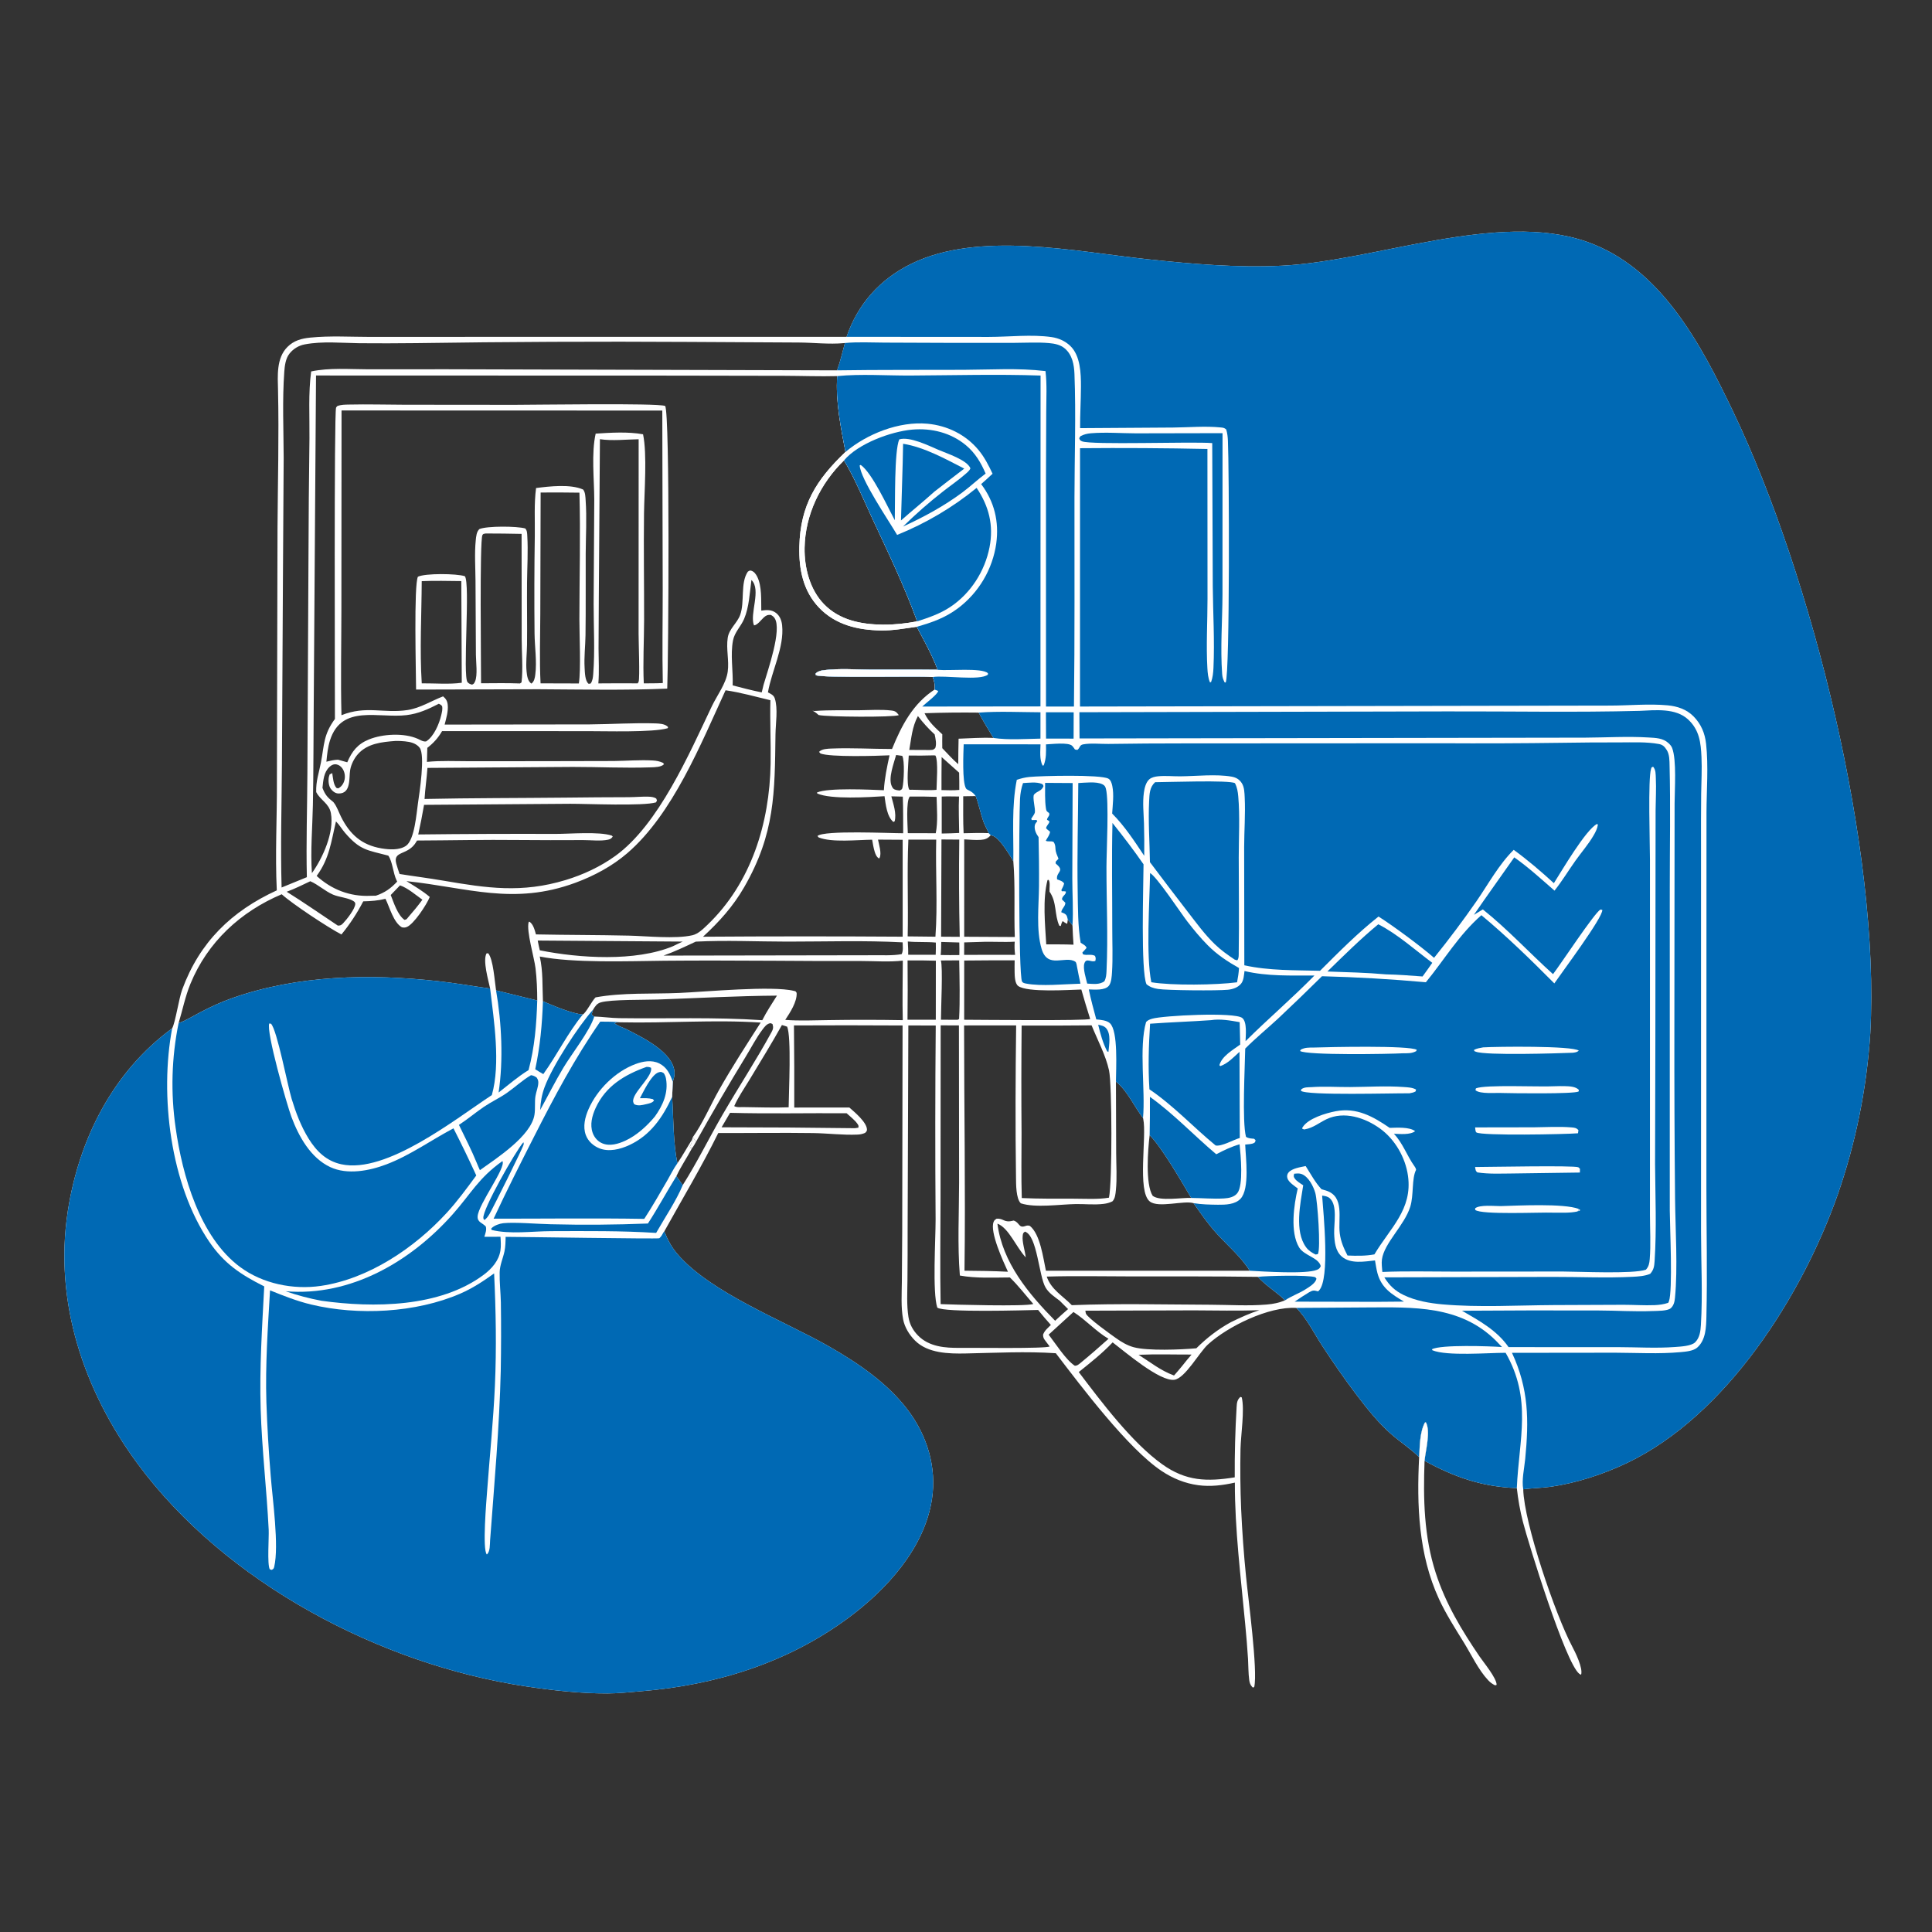 <?xml version="1.0" encoding="utf-8" ?>
<svg xmlns="http://www.w3.org/2000/svg" xmlns:xlink="http://www.w3.org/1999/xlink" width="1024" height="1024">
	<rect width="100%" height="100%" fill="#333333" stroke="none"/>
	<path fill="white" d="M448.7 178.527C454.59 161.171 466.467 147.925 482.971 139.821C518.805 122.224 570.007 133.334 608.364 137.426C631.849 139.932 655.819 141.993 679.44 140.826C728.673 138.393 793.807 111.627 840.927 128.092C880.41 141.888 901.637 182.7 918.616 218.184C960.517 305.751 996.595 450.842 991.305 547.543Q990.607 558.506 989.167 569.397Q987.727 580.287 985.551 591.055Q983.375 601.822 980.473 612.417Q977.571 623.012 973.957 633.386C955.101 686.804 915.027 750.229 862.421 775.378C850.041 781.296 835.922 785.936 822.286 787.957C817.329 788.692 812.293 788.683 807.346 789.361C807.78 807.32 824.431 855.918 833.212 872.498C834.919 875.721 839.108 884.101 838.019 887.613C837.563 887.459 837.482 887.466 837.042 887.123C829.691 881.398 810.07 817.884 807.168 806.586C805.641 800.643 804.634 794.798 803.942 788.714C785.667 788.108 770.936 782.911 755.04 774.266C755.568 768.897 758.403 758.591 755.727 753.822L755.202 754.012C752.436 759.286 752.542 766.469 752.176 772.317C747.7 767.848 742.146 764.293 737.372 760.116C730.534 754.134 724.497 746.541 719.004 739.307C712.637 730.925 706.599 722.164 700.833 713.358C696.623 706.929 692.554 698.585 687.071 693.224C672.543 692.326 650.684 703.009 640.182 712.651C635.643 716.819 628.103 730.507 622.468 731.305C614.766 732.396 596.294 716.482 589.722 711.487C584.271 717.276 577.946 722.245 571.763 727.222C583.743 743.023 599.894 764.581 616.044 776.13C628.582 785.095 639.776 785.377 654.437 783.023Q654.316 764.398 655.43 745.806C655.562 743.598 655.695 741.948 657.437 740.379L658.158 740.649C659.76 747.291 657.659 760.541 657.489 768.015Q657.168 783.963 657.835 799.901Q658.638 817.719 660.417 835.465C661.539 847.017 666.731 885.454 664.781 894.082L664.112 894.493C663.944 894.336 663.763 894.19 663.607 894.02C662.68 893.005 662.304 891.844 662.123 890.512C661.623 886.833 661.698 882.969 661.478 879.253Q660.886 870.021 659.984 860.814C657.673 836.011 654.466 810.738 654.499 785.818C648.096 787.245 641.653 788.06 635.107 787.187C628.061 786.248 621.579 783.584 615.687 779.654C597.811 767.734 573.161 734.972 559.606 717.239C543.873 716.188 527.673 717.032 511.904 717.361C502.947 717.547 491.765 717.323 484.996 710.543C481.946 707.489 479.474 703.516 478.664 699.236C477.451 692.826 477.947 685.893 478.004 679.39L478.195 652.795L478.385 543.523Q449.598 543.345 420.811 543.494Q421.049 565.26 420.968 587.028L450.173 587.003C452.926 589.42 459.485 594.854 459.509 598.735C459.515 599.618 459.079 599.822 458.541 600.448C457.129 601.051 456.002 601.291 454.466 601.359C446.772 601.698 438.714 600.663 430.98 600.552C414.224 600.31 397.453 600.593 380.693 600.516C372.157 617.911 361.541 635.624 352.095 652.651C353.866 657.101 355.832 660.861 358.944 664.534C376.352 685.072 415.523 700.026 439.228 713.549C454.768 722.413 470.521 733.12 481.348 747.575C491.464 761.08 496.513 777.707 493.964 794.55C490.024 820.583 469.92 842.511 449.514 857.605C417.295 881.439 379.212 893.203 339.553 896.413C333.72 896.885 327.835 897.544 321.98 897.56C307.691 897.598 292.952 895.95 278.821 893.827C201.802 882.259 119.403 839.008 72.766 775.587C44.383 736.988 28.518 690.039 35.944 641.92C41.801 603.965 59.747 568.123 91.25 545.045C93.034 541.673 94.74 529.436 96.6 524.387C105.813 499.375 122.665 482.949 146.704 471.911C145.786 452.882 146.836 433.571 146.769 414.501L147.086 279.829C147.231 255.541 147.905 231.35 147.363 207.06C147.19 199.273 146.373 189.838 152.371 183.864C155.768 180.481 159.798 179.408 164.421 178.939C174.945 177.871 185.903 178.571 196.491 178.569L254.145 178.54L448.7 178.527ZM165.32 462.779C171.096 454.703 177.246 441.132 175.372 430.968C174.412 425.758 169.815 424.168 167.593 419.815C167.409 413.876 169.007 409.874 170.098 404.179C171.904 394.75 171.374 389.401 177.519 381.069C177.535 365.81 177.011 218.998 178.13 216.073C178.261 215.729 178.587 215.495 178.816 215.206C180.873 214.441 182.948 214.477 185.121 214.427C194.814 214.205 204.552 214.498 214.25 214.52L272.748 214.574C283.336 214.581 347.94 213.552 352.554 215.155C355.136 219.408 354.311 348.704 353.649 364.984C331.014 365.941 308.193 365.435 285.536 365.313L220.533 365.487C220.498 356.694 219.28 309.831 221.512 305.67C225.436 303.796 241.974 303.958 246.384 305.398C249.331 309.138 245.151 358.2 247.793 361.545C248.369 362.274 249.318 362.702 250.203 362.865C251.148 362.531 251.313 362.17 251.755 361.235C253.251 358.075 252.257 350.692 252.24 347.054L252.028 307.848C251.987 300.818 251.449 293.363 252.156 286.386C252.355 284.412 252.546 281.798 254.104 280.408C258.208 278.73 273.858 278.824 278.397 280.088C279.414 281.263 279.383 282.525 279.475 284.05C279.961 292.163 279.423 300.584 279.346 308.721C279.242 319.706 279.468 330.694 279.339 341.676C279.284 346.382 278.625 351.284 279.106 355.963C279.329 358.13 279.692 361.089 281.664 362.327C283.161 361.171 283.474 359.404 283.712 357.577C284.626 350.578 283.389 342.747 283.32 335.646Q283.061 309.73 283.456 283.817C283.57 275.421 283.03 267.03 284.124 258.668C291.289 257.754 302.276 256.467 309.042 259.45C310.258 260.869 310.273 263.337 310.401 265.161C311.057 274.454 310.487 284.053 310.435 293.377C310.355 307.821 310.538 322.276 310.329 336.719C310.246 342.424 309.52 348.178 309.853 353.875C309.991 356.229 310.024 361.032 312.036 362.461L313.097 362.251C314.092 360.704 314.281 359.064 314.421 357.257C315.372 344.99 314.626 332.349 314.638 320.038L314.973 264.755C314.933 253.944 313.375 240.291 315.715 229.831C323.753 229.31 332.898 228.734 340.832 230.181C343.061 240.798 341.489 260.43 341.34 272.152C341.102 290.952 341.422 309.784 341.385 328.591C341.364 339.721 340.705 351.109 341.22 362.201C344.573 362.165 347.951 362.207 351.3 362.027C350.93 345.453 351.272 328.82 351.248 312.238L351.031 217.607L181.025 217.557L180.944 323.154C180.929 341.758 180.506 360.482 180.982 379.077C194.087 373.808 203.365 378.268 216.05 376.325C222.694 375.307 228.662 371.468 234.846 369.085C236.372 370.364 237.094 371.564 237.303 373.583C237.654 376.967 236.503 380.779 235.666 384.045L312.446 383.95C323.598 383.877 336.575 383.02 347.483 383.42C349.487 383.493 352.064 383.635 353.675 384.959C353.839 385.094 353.973 385.261 354.122 385.413L353.874 385.971C345.915 388.31 320.641 387.493 311.479 387.526L234.309 387.507C232.184 391.183 229.82 393.77 226.487 396.377Q226.332 400.097 226.288 403.819C233.663 403.056 241.389 403.467 248.811 403.461L287.107 403.436L325.286 403.353C332.107 403.278 339.147 402.683 345.949 403.067C348.008 403.184 349.576 403.489 351.451 404.34L351.941 405.046C350.485 406.616 346.979 406.637 344.914 406.709C331.21 407.187 317.305 406.473 303.579 406.49L226.556 407.003C226.196 412.505 225.346 417.975 225.022 423.469C249.874 422.947 274.711 423.011 299.565 422.758Q316.447 422.552 333.329 422.521C336.744 422.507 340.218 422.155 343.616 422.253C345.142 422.297 346.454 422.427 347.799 423.202L348.21 424.234L347.719 425.264C341.036 427.332 311.011 425.996 302.292 426.021L224.757 426.583Q223.407 434.469 221.672 442.28Q258.004 441.863 294.339 441.989C302.011 442.018 317.425 440.602 324.287 442.898L324.772 443.387C324.146 444.387 323.426 444.811 322.266 445.061C318.384 445.899 313.041 445.254 309.015 445.266C297.557 445.3 286.126 445.354 274.667 445.22C256.807 445.012 238.891 445.418 221.025 445.499L220.691 446.094C216.336 453.692 208.189 450.617 210.004 457.647C210.49 459.526 211.167 461.39 211.781 463.233C219.481 464.466 227.233 465.437 234.916 466.754C258.132 470.733 276.508 473.478 299.743 466.449C309.102 463.618 318.27 459.345 326.207 453.604C349.108 437.039 365.38 399.373 377.262 374.385C380.024 368.576 384.831 362.385 385.707 355.991C386.523 350.03 384.785 344.005 385.715 337.997C386.451 333.241 390.747 330.242 392.31 325.905C394.818 318.945 392.282 309.041 396.373 302.971C397.056 302.607 397.315 302.246 398.119 302.464C399.67 302.883 400.709 304.359 401.383 305.74C403.851 310.795 403.378 318.085 403.495 323.634C406.288 323.232 408.94 323.054 411.305 324.873C413.373 326.464 414.275 328.892 414.537 331.417C415.743 343.075 408.987 355.58 407.027 366.981C408.543 367.793 410.049 368.381 410.634 370.123C412.439 375.488 411.095 383.543 411.023 389.213C410.631 420.225 410.775 441.884 394.417 470.247C388.529 480.455 381.221 488.549 372.613 496.484Q425.525 496.115 478.437 496.464L478.428 445.095L465.364 445.013C465.837 447.461 467.397 452.378 466.195 454.659C466.125 454.792 466.019 454.902 465.931 455.023C464.654 454.311 464.048 452.846 463.613 451.461C462.966 449.404 462.64 447.18 462.256 445.057C454.376 445.134 440.85 446.657 433.903 443.849L433.264 443.103C436.721 439.937 471.758 441.66 478.704 441.633C478.654 435.175 478.758 428.673 478.497 422.223L472.43 422.074C473.452 426.111 475.299 431.198 474.178 435.298L473.531 435.668C470.047 432.825 469.406 426.193 468.824 422.002C460.355 422.534 440.499 423.808 433.172 420.575L433.014 420.046C439.148 417.398 461.124 418.571 468.472 418.834C468.843 412.523 470.129 406.491 471.472 400.33C464.539 400.66 440.067 401.377 434.871 399.366L434.106 398.513C435.633 396.862 438.749 396.821 440.92 396.735C451.537 396.314 462.178 396.982 472.792 396.977C477.88 384.466 483.827 373.042 495.352 365.476C495.737 363.134 495.117 361.046 494.411 358.826C485.581 358.28 436.169 359.465 432.455 357.874L432.25 357.073C432.391 356.929 432.518 356.769 432.674 356.64C433.821 355.689 435.315 355.367 436.762 355.19C444.719 354.219 453.661 354.861 461.716 354.915C473.465 354.993 485.221 354.825 496.967 354.98C493.999 347.032 489.858 339.68 485.899 332.202C479.505 333.061 473.494 334.249 466.983 334.152C454.714 333.969 442.81 331.201 434.087 322.034C425.625 313.143 423.376 301.624 423.665 289.704C424.199 267.707 432.666 254.283 448.113 239.548C445.656 226.579 442.799 212.566 443.747 199.335C434.417 199.583 425.025 199.214 415.688 199.185L355.767 199.08L167.499 199.022L166.288 373.099C166.11 390.945 166.196 408.804 165.84 426.646C165.602 438.516 164.495 450.976 165.32 462.779ZM223.527 308.026C223.44 325.645 222.402 344.743 223.538 362.184C230.391 362.123 238.016 362.816 244.748 361.873L244.504 307.985C237.525 307.925 230.501 307.72 223.527 308.026ZM538.581 543.487L510.982 543.499C510.985 586.811 511.77 630.201 511.198 673.504C518.886 673.562 526.551 673.663 534.231 674.048C531.808 668.734 524.41 652.825 526.67 647.537C527.067 646.609 527.397 646.524 528.176 645.949C532.197 645.626 531.938 648.371 537.218 646.918C540.352 647.796 539.912 651.025 543.199 649.9C544.25 649.541 544.776 649.405 545.872 649.762C551.365 654.214 552.894 666.703 554.359 673.511L662.363 673.521C657.947 666.313 650.861 660.364 645.175 654.128C640.49 648.989 636.565 643.415 632.631 637.703C627.461 636.112 613.959 640.463 609.388 636.78C602.633 631.338 607.895 602.393 605.943 593.066C605.907 592.895 605.864 592.725 605.824 592.555C601.013 586.282 597.646 578.298 591.474 573.237L591.595 611.233C591.617 617.638 592.097 624.445 591.442 630.809C591.238 632.797 591.072 635.243 589.614 636.739C588.016 637.508 586.665 637.869 584.901 638.087C580.001 638.69 574.985 638.099 570.061 638.179C561.795 638.313 548.827 640.323 541.055 637.782C538.438 635.237 538.549 627.541 538.501 624.065C538.127 597.268 538.226 570.285 538.581 543.487ZM314.977 538.78C319.381 538.902 323.792 539.58 328.246 539.641C353.504 539.988 378.781 539.023 404.026 540.727C406.256 536.237 409.162 531.964 411.803 527.701C390.664 527.85 369.503 529.039 348.376 529.773C341.765 530.003 323.85 529.687 318.438 531.277C316.295 531.907 315.498 533.317 314.381 535.088L313.625 537.508C314.309 538.595 313.856 538.172 314.977 538.78ZM384.56 365.861C371.514 394.206 356.658 431.373 332.498 452.185C324.495 459.078 314.834 464.251 304.953 467.893C272.117 479.994 247.913 470.439 215.433 467.019C219.661 469.663 223.977 472.167 227.782 475.405C226.228 479.366 219.291 489.952 215.532 491.353C214.554 491.718 214.011 491.671 213.015 491.495C208.531 488.931 206.521 480.841 204.302 476.382C200.479 477.352 196.462 477.654 192.528 477.733C189.236 484.062 185.496 489.769 180.971 495.289C174.028 491.72 154.693 478.925 149.315 473.971C127.442 483.224 109.986 499.358 100.914 521.488C98.102 528.348 96.792 535.301 94.643 542.309C98.648 540.844 102.464 538.461 106.243 536.484C111.697 533.631 117.244 531.072 123.052 529.024C157.809 516.772 195.829 516.05 232.126 520.031C241.375 521.045 250.557 522.674 259.776 523.941C258.879 519.626 255.776 509.156 257.859 505.331L258.74 505.252C261.448 508.329 262.185 520.228 262.92 524.919L284.751 530.281C284.742 524.615 284.517 518.828 283.84 513.202C283.146 507.436 278.935 493.596 280.183 488.764L280.519 488.476C282.648 489.706 283.439 493.062 284.063 495.254C300.52 495.587 317.015 495.524 333.454 495.906C342.829 496.124 358.031 497.771 367.027 495.691C370.051 494.992 372.768 492.29 374.961 490.192C398.204 467.95 407.897 436.285 408.442 404.754C408.636 393.556 408.037 382.328 408.326 371.139C400.497 369.285 392.524 367 384.56 365.861ZM358.491 623.408L361.864 628.13C369.486 616.123 375.817 603.157 382.961 590.834C391.431 576.223 400.763 561.994 408.857 547.183C409.769 545.513 410.01 544.609 409.451 542.766C408.759 542.447 408.593 542.185 407.805 542.426C406.159 542.931 405.173 544.329 404.175 545.641C400.748 550.144 398.08 555.471 395.099 560.297Q381.559 582.455 368.93 605.144L367.226 602.684C372.108 596.065 376.795 585.347 381.053 577.803C387.94 565.6 395.633 553.799 403.175 541.994C378.502 540.356 353.581 542.398 328.887 541.845C327.59 541.815 326.917 541.708 325.716 542.312C327.308 543.809 330.146 544.544 332.112 545.557C340.411 549.833 357.04 557.709 357.518 568.494C357.591 570.161 357.122 571.753 356.593 573.313L356.256 581.328C356.977 592.79 356.766 605.364 359.024 616.577C361.798 612.537 364.15 608.202 366.766 604.057C366.747 604.316 366.741 604.576 366.708 604.833C366.558 606.014 366.196 606.645 365.644 607.669L365.943 608.362L366.75 608.619C364.118 613.578 360.84 618.329 358.491 623.408ZM199.239 474.736C203.969 473.125 207.064 470.942 210.507 467.266L210.154 466.531C208.289 462.597 208.125 456.876 205.827 453.508C194.549 450.517 190.943 450.738 182.934 441.488C181.263 439.558 179.87 437.133 178.081 435.365C175.484 446.185 174.645 455.006 167.833 464.261C175.766 471.493 185.492 475.284 196.264 474.797C197.258 474.752 198.244 474.736 199.239 474.736ZM276.454 282.968Q266.952 282.761 257.448 282.752C256.643 282.938 256.106 282.794 255.695 283.591C254.165 286.561 255.002 352.964 254.968 362.153C261.826 362.138 268.73 361.971 275.58 362.251L276.417 361.688C277.282 354.588 276.489 345.824 276.502 338.512L276.454 282.968ZM403.731 366.976L404.731 362.869C406.822 355.589 414.625 333.726 410.556 327.627C409.978 326.76 409.402 326.406 408.523 325.897C406.799 325.819 405.987 326.184 404.713 327.366C403.334 328.645 401.507 331.26 399.64 331.472C397.16 325.414 403.666 312.578 398.271 307.389C397.369 314.109 397.068 321.767 394.385 328.065C392.682 332.061 389.365 335.039 388.516 339.417C387.032 347.065 388.627 355.477 388.327 363.27C393.442 364.583 398.546 365.962 403.731 366.976ZM495.799 496.471C497.04 479.442 495.786 462.092 496.214 445.004L481.456 445.023C480.679 462.105 481.478 479.221 481.088 496.306L495.799 496.471ZM414.439 543.29C408.952 553.151 402.975 562.768 397.16 572.439C394.454 576.939 391.272 581.451 389.152 586.258C390.487 587.062 392.547 586.773 394.125 586.79C402.057 586.854 410.079 587.217 418.001 586.896C418.066 578.814 419.538 549.369 417.179 544.15C416.271 543.853 415.366 543.526 414.439 543.29ZM498.804 496.468L508.674 496.534Q508.096 470.77 508.434 445.002L498.998 444.933L498.804 496.468ZM577.813 540.064Q575.337 532.307 573.128 524.469C566.866 524.615 544.467 526.189 539.634 522.575C537.887 521.269 537.812 517.29 537.767 515.334C537.719 513.226 537.758 511.112 537.789 509.003Q524.419 508.962 511.049 509.105L511.032 540.489C517.289 540.499 576.38 541.138 577.813 540.064ZM559.236 700.025Q562.606 696.867 566.097 693.843L561.575 689.34C558.94 687.37 555.899 685.336 554.188 682.448C550.567 676.338 549.82 654.972 543.25 652.784C542.241 653.516 542.214 653.682 542.052 654.941C541.636 658.167 543.318 663.074 543.667 666.446C538.486 660.893 534.703 650.849 528.655 648.56C531.313 669.217 545.172 685.735 559.236 700.025ZM495.964 543.554L481.443 543.502L481.061 651.817Q481.086 665.149 480.968 678.481C480.923 684.925 480.487 691.667 481.501 698.048C482.116 701.918 483.873 705.123 486.619 707.904C492.477 713.838 500.984 714.501 508.868 714.386C514.953 714.298 554.465 714.904 556.344 713.643L554.291 710.936C553.259 709.527 552.949 709.274 552.826 707.476C553.564 705.255 555.375 703.87 556.991 702.26C554.656 699.662 552.403 697.032 550.22 694.305C543.326 694.437 500.25 695.779 496.774 693.051C494.142 684.81 495.909 657.054 495.89 646.242Q495.512 594.897 495.964 543.554ZM382.457 597.495Q417.775 597.489 453.09 597.969L454.956 597.703C455.124 596.667 455.06 596.529 454.475 595.676C453.072 593.632 450.555 591.747 448.731 590.045C428.167 589.897 407.495 590.388 386.946 589.819L382.457 597.495ZM286.107 503.682C307.053 507.883 336.869 509.791 356.734 501.494C358.434 500.67 360.125 499.809 361.86 499.06L284.997 498.509C285.357 500.231 285.669 501.98 286.107 503.682ZM555.809 707.388C559.445 712.073 564.904 720.759 569.665 723.875C570.99 723.879 571.661 723.203 572.646 722.429C577.739 718.257 582.631 713.969 587.54 709.585C580.915 705.706 575.528 699.579 568.956 695.381L555.809 707.388ZM232.585 373.002C226.981 375.882 221.822 378.254 215.515 379.026C200.768 380.83 181.016 373.093 174.908 392.403C173.75 396.063 173.362 399.914 172.991 403.718C175.057 403.224 177.014 402.717 179.151 402.662Q181.616 403.311 184.061 404.031C186.519 398.259 189.502 394.365 195.537 391.924C202.892 388.949 214.108 388.349 221.438 391.586C222.853 392.211 224.251 393.216 225.841 392.967C229.954 390.405 232.758 383.738 233.841 379.138C234.233 377.471 234.657 375.979 234.324 374.273C233.687 373.553 233.513 373.431 232.585 373.002ZM495.992 540.493L496.021 509.191Q488.527 508.962 481.031 509.053Q481.185 524.774 480.998 540.494L495.992 540.493ZM481.155 441.589L495.967 441.628C497.192 435.538 496.542 428.578 496.413 422.361Q489.306 422.09 482.194 422.187C480.105 424.661 481.068 437.6 481.155 441.589ZM481.934 397.477L492.625 397.525C494.195 397.436 494.527 397.633 495.696 396.508C496.522 394.375 495.865 391.454 495.387 389.257Q490.508 384.786 486.51 379.513C483.374 385.465 483.099 391.027 481.934 397.477ZM499.436 389.201C499.426 391.645 499.358 394.103 499.425 396.546C502.185 399.388 504.882 402.467 507.892 405.04Q507.903 398.279 508.074 391.521C514.16 391.335 520.464 390.814 526.539 391.136C523.871 386.697 521.126 382.289 518.72 377.701Q504.369 377.526 490.025 378.023C492.216 382.693 495.767 385.735 499.436 389.201ZM368.772 499.085C363.134 501.707 357.541 504.422 351.67 506.488L462.467 506.303C467.473 506.223 472.983 506.601 477.9 505.716C478.819 503.909 478.466 501.469 478.413 499.465C458.208 498.383 437.666 499.078 417.424 499.07C401.342 499.064 384.803 498.255 368.772 499.085ZM170.916 417.569C172.259 421.186 173.62 422.734 176.653 425.075C176.785 425.244 176.921 425.411 177.051 425.583C178.606 427.636 179.587 430.571 180.745 432.889C185.397 442.198 191.651 447.879 202.133 449.649C206.208 450.337 211.624 450.736 215.178 448.306C219.749 445.18 220.742 431.085 221.54 425.65C222.365 420.035 225.412 400.269 222.438 396.34C220.622 393.941 217.488 393.2 214.653 392.929Q212.122 392.662 209.577 392.721C202.442 393.254 194.74 394.015 189.677 399.74C187.685 401.992 186.134 405.106 185.602 408.071C184.865 412.178 186.245 420.618 179.516 420.57C177.792 420.558 176.45 419.52 175.428 418.226C174.143 416.596 173.891 413.618 174.346 411.666C174.46 411.178 174.58 410.879 174.75 410.381C174.905 410.329 175.061 410.281 175.214 410.224C175.852 409.988 175.623 410.124 176.078 409.655C176.473 412.06 176.633 415.818 178.352 417.633C179.25 417.84 179.068 417.99 179.763 417.569C181.375 416.593 182.378 414.752 182.687 412.928C183.011 411.008 182.579 408.83 181.432 407.243C180.688 406.214 179.642 405.392 178.368 405.153C176.938 404.884 175.706 405.481 174.682 406.427C171.546 409.325 171.357 413.62 170.916 417.569ZM508.252 543.495L498.574 543.457L498.504 635.976C498.461 654.417 498.183 672.763 498.552 691.209C505.898 691.5 543.067 692.559 547.69 691.151C543.63 686.527 539.672 681.323 535.259 677.071C526.492 677.11 517.397 677.619 508.745 676.063C507.425 659.662 508.323 643.228 508.342 626.805L508.252 543.495ZM631.379 634.939C626.209 626.266 615.726 607.962 609.333 601.693C608.42 609.161 606.978 627.566 610.941 633.807C614.849 636.807 626.265 634.693 631.379 634.939ZM416.188 540.558C423.844 541.17 431.783 540.747 439.462 540.668Q458.975 540.362 478.488 540.703C478.225 530.202 478.465 519.646 478.505 509.14C471.454 509.986 463.849 509.365 456.717 509.364Q433.661 509.421 410.605 509.224C391.083 509.153 371.524 509.015 352.004 509.215C333.149 509.407 304.058 510.522 286.073 506.975C287.881 514.769 287.413 522.748 287.765 530.687C293.146 533.013 303.275 537.305 308.917 537.704C310.783 536.57 313.539 530.758 315.658 528.632C330.049 526 345.312 526.917 359.892 526.289C373.73 525.693 409.383 522.315 420.769 525.189C421.798 525.448 421.634 525.277 422.24 526.268C422.504 531.009 418.741 536.704 416.188 540.558ZM151.957 472.642C161.144 478.378 170.037 484.597 179.061 490.587C180.409 490.614 180.892 490.354 181.845 489.366C183.688 487.458 188.358 481.617 188.3 478.982C188.284 478.264 187.747 477.859 187.174 477.503C184.436 475.803 179.634 475.531 176.463 474.146C172.191 472.28 168.673 468.887 164.464 467.071C160.346 469.017 156.245 471.096 151.957 472.642ZM499.132 422.185L499.132 441.786Q503.759 441.725 508.38 441.485C508.331 435.089 507.997 428.55 508.309 422.17C505.253 422.141 502.186 422.048 499.132 422.185ZM286.508 362.189L306.807 362.249C307.953 354.871 307.082 336.657 307.09 328.149C307.111 305.858 307.722 283.391 307.115 261.122Q296.832 260.955 286.547 261.046L286.372 325.173C286.333 337.465 285.878 349.919 286.508 362.189ZM207.094 474.381C208.719 478.454 210.731 484.976 214.389 487.552C215.664 487.328 215.587 487.057 216.394 486.116C219.019 483.109 221.532 480.1 223.88 476.871C220.34 474.33 216.119 470.67 212.019 469.257L207.094 474.381ZM541.485 543.564Q541.215 572.071 541.442 600.577C541.457 612.068 541.197 623.489 541.568 634.987C550.746 635.413 559.942 635.323 569.127 635.329C575.194 635.332 581.783 635.796 587.776 634.795C589.571 626.452 589.4 574.711 587.811 567.346C586.077 559.309 581.653 551.125 578.568 543.454Q560.027 543.642 541.485 543.564ZM622.263 729.039C623.726 727.354 625.217 725.687 626.606 723.941C628.214 721.894 629.838 719.894 631.56 717.94C622.239 717.969 612.781 717.648 603.477 718.069C609.705 721.976 615.131 726.434 622.118 728.984C622.166 729.002 622.214 729.021 622.263 729.039ZM511.044 499.49L511.015 506.104L530.375 506.061L538.021 506.1C537.754 503.698 537.626 501.535 537.826 499.113C531.723 499.476 525.663 498.957 519.582 499.245Q515.314 499.42 511.044 499.49ZM481.654 400.446C481.501 404.251 480.289 415.513 481.901 418.518C482.288 418.563 482.774 418.695 483.147 418.579C487.53 418.602 492.018 419.017 496.377 418.633C496.395 414.827 497.392 403.467 495.818 400.466L495.157 400.353Q488.407 400.558 481.654 400.446ZM499.005 418.764C502.158 418.84 505.302 418.976 508.447 418.669C508.432 415.627 508.48 412.567 508.362 409.529Q503.763 405.351 499.087 401.259C499.049 407.092 498.961 412.931 499.005 418.764ZM495.937 506.058C496.044 503.889 496.055 501.746 496.007 499.574C491.055 499.103 486.049 499.501 481.156 499.012C481.248 501.341 481.427 503.703 481.35 506.032L495.937 506.058ZM498.871 499.254C498.832 501.57 498.814 503.873 498.586 506.18C501.878 506.199 505.189 506.29 508.479 506.196C508.54 503.971 508.499 501.759 508.447 499.535L498.871 499.254ZM474.966 400.166C473.773 404.527 470.631 412.563 472.687 416.754C473.313 418.029 473.612 418.325 474.949 418.696C475.539 418.859 476.257 418.909 476.855 418.99C477.775 418.446 478.061 418.578 478.33 417.481C479.049 414.546 479.607 403.062 478.197 400.614L474.966 400.166ZM507.553 540.513L508.34 540.077C508.864 529.825 508.573 519.283 508.404 509.01L498.656 509.08C499.828 512.35 498.697 534.842 498.729 540.48L507.553 540.513ZM517.131 421.933L510.53 422.04C510.554 428.553 510.399 435.134 510.735 441.636C515.163 441.535 519.589 441.393 524.017 441.569C523.193 439.462 521.975 437.593 521.224 435.44C519.669 430.984 518.788 426.349 517.131 421.933ZM565.951 487.416L565.642 489.638C564.667 489.248 564.07 488.819 563.234 488.2C562.647 489.137 562.491 489.773 562.231 490.831L561.45 490.627C558.781 484.768 560.269 478.318 556.277 472.596C556.112 470.643 556.752 467.951 555.821 466.352L555.211 466.439C552.529 476.736 553.92 489.912 554.533 500.518C559.34 500.564 564.183 500.485 568.983 500.698Q568.616 495.607 568.439 490.506C567.676 489.357 566.895 488.422 565.951 487.416ZM537.085 456.476C535.308 453.413 533.4 450.315 531.213 447.527C529.797 445.721 527.498 442.951 525.088 442.681C523.571 444.414 522.207 444.971 519.901 445.133C516.996 445.336 513.961 445.029 511.054 444.88L511.045 496.49L537.871 496.633C537.357 483.306 538.185 469.734 537.085 456.476ZM575.285 694.691C575.37 695.19 575.363 695.714 575.54 696.188C576.41 698.513 588.84 707.333 591.415 709.172C594.312 711.242 597.435 713.123 600.901 714.058C608.383 716.078 625.894 715.357 634.077 714.621C639.68 709.084 645.394 704.652 652.288 700.834C657.232 698.416 662.257 696.129 667.492 694.41C655.95 694.874 644.304 694.534 632.749 694.514L575.285 694.691ZM554.787 676.621C557.16 683.537 563.22 686.758 568.082 691.77C592.455 690.803 617.163 691.448 641.569 691.535C651.515 691.57 661.551 692.268 671.475 691.426C674.854 691.139 677.902 690.522 681.056 689.223C676.603 684.681 671.035 681.595 666.695 676.758C644.114 676.449 621.486 676.538 598.892 676.521C584.215 676.509 569.454 676.187 554.787 676.621ZM317.969 232.774L317.385 316.454L317.243 343.749C317.261 349.89 317.645 356.095 317.139 362.219Q327.567 362.122 337.995 362.19C338.161 361.892 338.39 361.622 338.493 361.297C339.179 359.122 338.467 340.071 338.465 335.838L338.499 232.811C331.941 232.907 324.405 233.771 317.969 232.774ZM149.252 470.4L162.64 464.923C162.208 446.615 162.835 428.286 162.922 409.977L163.495 296.16Q163.593 264.185 164.019 232.213C164.13 220.458 163.372 208.546 164.91 196.872C174.629 194.81 185.318 195.731 195.221 195.743L236.556 195.717L443.657 196.293C445.391 191.631 446.499 186.599 447.829 181.8C447.627 181.822 447.426 181.846 447.225 181.865C439.494 182.595 431.092 181.581 423.26 181.541L365.023 181.224Q292.754 180.799 220.491 181.866Q205.472 182.048 190.452 181.917C180.926 181.78 170.967 180.757 161.553 182.526Q160.953 182.636 160.366 182.8Q159.779 182.964 159.209 183.181Q158.639 183.397 158.091 183.665Q157.543 183.932 157.022 184.248Q156.5 184.564 156.01 184.925Q155.519 185.287 155.063 185.692Q154.607 186.097 154.19 186.541Q153.772 186.986 153.397 187.466C151.361 190.04 150.896 193.914 150.67 197.097C149.597 212.16 150.301 227.57 150.354 242.68L149.973 304.785L149.427 404.872C149.279 426.701 148.645 448.578 149.252 470.4ZM447.345 244.018C434.874 256.128 426.745 272.797 426.448 290.375C426.272 300.857 429.225 312.449 436.667 320.162C444.926 328.722 456.397 330.951 467.864 331.082C474.049 331.152 480.043 330.457 486.113 329.333C479.396 310.77 470.708 292.75 462.37 274.864C457.581 264.59 453.195 253.719 447.345 244.018Z"/>
	<path fill="#0069B4" d="M448.7 178.527C454.59 161.171 466.467 147.925 482.971 139.821C518.805 122.224 570.007 133.334 608.364 137.426C631.849 139.932 655.819 141.993 679.44 140.826C728.673 138.393 793.807 111.627 840.927 128.092C880.41 141.888 901.637 182.7 918.616 218.184C960.517 305.751 996.595 450.842 991.305 547.543Q990.607 558.506 989.167 569.397Q987.727 580.287 985.551 591.055Q983.375 601.822 980.473 612.417Q977.571 623.012 973.957 633.386C955.101 686.804 915.027 750.229 862.421 775.378C850.041 781.296 835.922 785.936 822.286 787.957C817.329 788.692 812.293 788.683 807.346 789.361C806.461 784.414 807.893 778.36 808.384 773.334C810.399 752.702 810.287 736.171 801.378 717.028L856.176 716.964C867.571 717.01 879.364 717.705 890.712 716.659C893.495 716.402 897.465 716.107 899.616 714.198C904.158 710.169 904.301 703.381 904.434 697.756C904.968 675.065 904.44 652.222 904.429 629.518L904.453 500.133L904.479 430.635C904.511 418.707 905.57 406.112 904.265 394.265C903.644 388.623 901.629 383.763 897.584 379.671C893.907 375.951 889.003 374.312 883.875 373.837C874.012 372.924 863.564 373.944 853.62 373.976L788.388 374.089L572.422 374.479L572.44 237.56Q606.204 237.253 639.962 237.963L640.005 317.312C640.009 329.467 639.238 342.108 639.94 354.208C640.084 356.697 640.318 359.405 641.332 361.695L641.911 361.487C642.793 359.047 643.042 356.549 643.16 353.974C643.817 339.648 642.93 325.077 642.793 310.721L642.506 234.848C631.618 233.972 578.101 235.947 573.467 233.896C572.438 233.441 572.385 233.252 571.992 232.27L572.668 231.19C574.507 230.229 576.168 229.811 578.236 229.64C586.071 228.992 594.133 229.65 601.999 229.677L647.967 229.584L647.943 314.986C647.892 328.989 646.752 343.277 647.768 357.24C647.893 358.957 648.298 360.14 649.072 361.669L649.652 361.747C651.903 356.296 651.471 247.031 650.823 233.61C650.723 231.544 650.523 229.616 649.922 227.624C648.928 226.745 648.288 226.681 646.98 226.55C638.744 225.726 630.052 226.536 621.76 226.607L572.482 226.928C572.427 219.611 572.904 212.297 572.927 204.979C572.949 197.963 572.673 188.487 567.231 183.301C564.565 180.761 561.072 179.207 557.449 178.679C546.789 177.125 534.832 178.571 524.019 178.575L448.7 178.527Z"/>
	<path fill="#0069B4" d="M91.25 545.045C84.553 580.545 90.287 627.896 110.93 658.18C118.857 669.809 127.641 675.589 140.053 681.821C138.905 703.563 137.498 725.068 138.158 746.866C138.806 768.268 141.363 789.502 142.415 810.863C142.612 814.871 141.541 828.941 142.973 831.751L144.024 832.081C144.918 831.532 145.085 831.486 145.342 830.403C147.971 819.334 144.429 794.442 143.484 782.25Q141.866 762.742 141.19 743.179C140.589 723.188 141.968 703.821 143.122 683.915C150.273 686.783 157.365 689.619 164.88 691.419C189.716 697.369 220.384 695.861 243.915 685.667C250.396 682.859 256.184 679.061 261.89 674.938C262.833 694.601 263.189 714.664 262.316 734.336C261.483 753.098 259.545 771.783 258.166 790.508C257.811 795.327 255.565 821.426 258.042 823.907C259.855 822.344 259.6 818.599 259.767 816.339C261.973 786.558 264.705 756.445 265.406 726.598Q265.736 708.461 265.467 690.324C265.351 685.034 264.72 679.669 264.825 674.391C264.903 670.525 266.581 667.023 267.377 663.295C267.903 660.83 267.952 658.075 267.988 655.56C275.567 655.555 348.18 656.721 349.39 656.3C349.579 656.234 349.702 656.049 349.845 655.909C350.571 655.192 350.958 654.43 351.452 653.557C351.803 652.939 351.629 653.195 352.095 652.651C353.866 657.101 355.832 660.861 358.944 664.534C376.352 685.072 415.523 700.026 439.228 713.549C454.768 722.413 470.521 733.12 481.348 747.575C491.464 761.08 496.513 777.707 493.964 794.55C490.024 820.583 469.92 842.511 449.514 857.605C417.295 881.439 379.212 893.203 339.553 896.413C333.72 896.885 327.835 897.544 321.98 897.56C307.691 897.598 292.952 895.95 278.821 893.827C201.802 882.259 119.403 839.008 72.766 775.587C44.383 736.988 28.518 690.039 35.944 641.92C41.801 603.965 59.747 568.123 91.25 545.045Z"/>
	<path fill="#0069B4" d="M687.071 693.224L724.591 692.973C749.171 692.864 773.872 691.812 792.759 710.482Q794.46 712.186 796.09 713.957C789.632 713.501 763.639 712.587 758.979 715.139L759.175 715.657C766.93 718.867 788.747 716.998 798.01 717.008C812.163 741.64 805.089 762.796 803.942 788.714C785.667 788.108 770.936 782.911 755.04 774.266C755.568 768.897 758.403 758.591 755.727 753.822L755.202 754.012C752.436 759.286 752.542 766.469 752.176 772.317C747.7 767.848 742.146 764.293 737.372 760.116C730.534 754.134 724.497 746.541 719.004 739.307C712.637 730.925 706.599 722.164 700.833 713.358C696.623 706.929 692.554 698.585 687.071 693.224Z"/>
	<path fill="#0069B4" d="M554.389 394.539C557.288 394.424 566.22 393.306 568.263 395.292C568.824 395.837 569.293 396.593 569.738 397.235L571.001 397.482C572.472 396.435 572.089 394.926 574.003 394.546C577.973 393.758 583.336 394.358 587.456 394.299Q607.622 394.007 627.79 394.016L764.231 393.943Q795.987 394.133 827.741 393.701Q843.033 393.455 858.327 393.488C865.147 393.494 872.568 393.101 879.29 394.351C881.348 394.734 882.322 395.811 883.403 397.514C884.94 399.936 884.846 403.209 884.915 405.992C885.442 427.248 885.015 448.654 885.018 469.924L885.011 591.548L885.019 641.655C885.066 650.281 886.671 684.21 884.552 689.771C884.452 690.033 884.309 690.277 884.188 690.529C881.843 691.322 879.473 691.643 877.01 691.746C871.54 691.975 865.983 691.57 860.5 691.567L823.539 691.716C804.062 691.82 784.006 693.045 764.619 691.347C757.707 690.742 750.263 689.433 743.97 686.386C739.35 684.149 736.406 681.337 733.734 677.028L822.901 676.787C836.957 676.746 851.308 677.436 865.325 676.728C868.364 676.574 871.812 676.354 874.627 675.157C876.537 673.042 876.797 671.135 876.979 668.329C878.087 651.294 877.34 633.99 877.218 616.925L877.378 551.602L877.469 456.107L877.502 429.385C877.553 423.764 877.891 418.093 877.621 412.479C877.517 410.311 877.667 408.074 876.194 406.386C875.199 406.832 875.457 406.492 875.105 407.51C873.406 412.424 874.508 447.463 874.51 455.75L874.509 598.528L874.509 643.779C874.517 651.524 875.005 659.627 874.391 667.338C874.214 669.561 873.892 671.3 872.362 672.969C865.542 675.323 837.043 673.954 828.285 673.929L770.147 673.977C757.626 673.977 745.192 673.634 732.671 674.162C732.513 672.043 732.165 669.628 732.455 667.524C733.664 658.767 744.356 649.517 747.454 639.625C749.407 633.389 748.13 624.748 750.562 619.994C750.315 619.064 750.253 618.916 749.732 618.192C745.741 612.65 743.527 605.849 738.791 600.936C741.987 601.001 747.381 601.622 750.046 599.54C746.932 597.19 740.32 597.715 736.555 597.791C727.719 591.748 719.117 586.865 707.966 588.977C702.735 589.967 693.277 592.78 690.399 597.502C690.139 597.927 690.175 597.845 690.188 598.213L691.244 598.672L691.221 598.617C691.38 598.593 691.54 598.571 691.699 598.544C695.968 597.824 699.217 595.055 703.027 593.227C712.404 588.729 723.495 592.406 731.446 598.155C739.403 603.908 744.906 613.525 746.261 623.201C748.762 641.065 736.712 650.921 728.472 664.847C723.732 665.731 719.006 665.652 714.207 665.447C712.241 661.633 710.691 658.138 710.119 653.835C709.055 645.845 712.913 634.176 702.766 631Q701.613 630.638 700.443 630.335C697.04 626.689 694.719 622.215 692.027 618.039C689.31 618.612 684.839 619.227 682.973 621.419C682.178 622.355 682.025 623.374 682.372 624.533C682.988 626.594 686.177 628.646 687.832 629.903C685.793 638.628 683.681 652.985 688.548 661.134C691.179 665.539 698.823 666.461 700.026 671.051C699.52 672.202 699.143 672.571 697.954 673.054C692.152 675.409 669.832 673.924 662.363 673.521C657.947 666.313 650.861 660.364 645.175 654.128C640.49 648.989 636.565 643.415 632.631 637.703C636.724 638.388 641.382 638.489 645.538 638.532C649.506 638.573 654.609 638.458 657.511 635.36C662.486 630.048 660.233 613.479 659.982 606.65C661.5 606.429 663.49 606.528 664.799 605.711C665.415 605.326 665.318 604.931 665.459 604.284L664.687 603.571C663.17 603.416 661.671 603.439 660.392 602.523C658.279 594.33 659.837 565.662 659.994 555.764C665.525 550.217 671.688 545.154 677.448 539.83Q689.207 528.767 700.69 517.417Q728.267 518.144 755.742 520.614C765.549 508.646 773.4 495.328 785.173 485.068C798.752 496.375 811.374 508.704 823.826 521.224C827.513 515.785 849.702 486.18 849.256 482.265L848.275 482.066C845.07 483.855 827.272 510.942 823.136 516.318C810.546 504.982 799.218 492.626 785.94 482.013L781.202 484.872C788.2 474.629 795.494 464.592 802.59 454.416C810.111 459.709 817.003 466.023 823.92 472.062C827.941 466.999 831.268 461.463 835.008 456.2C838.214 451.688 841.928 447.479 844.703 442.679C845.738 440.89 846.606 439.156 846.915 437.092L846.471 436.71C840.519 439.671 827.637 461.747 823.583 468.107C816.712 461.825 809.833 455.92 802.305 450.432C794.444 458.174 788.825 468.608 782.565 477.669Q771.868 493.074 760.085 507.665C753.248 501.689 738.494 490.745 730.646 485.784C719.561 494.557 709.633 504.563 699.649 514.538C686.305 514.185 672.59 514.521 659.516 511.622L659.428 448.97C659.44 440.264 660.144 431.433 659.72 422.752C659.599 420.282 659.563 417.289 658.216 415.147C656.925 413.095 655.159 412.058 652.797 411.639C644.605 410.188 634.041 411.387 625.604 411.464C621.71 411.499 617.646 411.061 613.786 411.45C612.236 411.606 610.404 411.987 609.185 413.027C607.308 414.628 606.617 417.73 606.288 420.044C605.535 425.34 606.163 431.097 606.335 436.442Q606.572 445.019 606.465 453.599C601.227 445.767 596.146 437.903 589.466 431.195C589.768 426.5 590.487 421.196 589.538 416.561C589.259 415.197 588.738 413.381 587.431 412.684C583.228 410.446 551.903 411.179 545.545 411.812C543.219 412.043 541.123 412.586 538.919 413.325C536.071 427.605 537.278 442.02 537.085 456.476C535.308 453.413 533.4 450.315 531.213 447.527C529.797 445.721 527.498 442.951 525.088 442.681L524.017 441.569C523.193 439.462 521.975 437.593 521.224 435.44C519.669 430.984 518.788 426.349 517.131 421.933C515.066 418.929 512.702 418.991 512.018 417.907C509.91 414.563 510.619 399.158 510.771 394.511L551.491 394.514C551.409 398.178 550.909 402.406 552.581 405.793L553.186 405.649C554.613 401.96 554.451 398.423 554.389 394.539Z"/>
	<path fill="white" d="M695.054 576.207C701.754 575.714 708.827 576.204 715.569 576.16C724.926 576.099 734.711 575.46 744.014 576.143C746.199 576.304 748.602 576.37 750.53 577.482L750.301 578.454C749.309 579.089 748.156 579.223 747.017 579.483C739.357 579.344 692.262 580.784 689.498 578.127L689.728 577.33C691.313 576.155 693.159 576.296 695.054 576.207Z"/>
	<path fill="white" d="M696.183 555.226C704.062 554.954 747.139 554.005 750.921 556.439L750.578 557.141C748.251 558.383 746.185 558.249 743.625 558.26C736.382 558.682 692.585 559.407 689.059 557.04L689.463 556.324C691.727 555.139 693.701 555.245 696.183 555.226Z"/>
	<path fill="white" d="M781.838 597.548L812.958 597.498C819.51 597.443 826.318 597.003 832.839 597.54C834.442 597.672 835.534 597.766 836.6 599.004L836.377 600.658C829.957 601.208 785.209 602.065 782.504 600.203C781.956 599.825 781.941 598.214 781.838 597.548Z"/>
	<path fill="white" d="M795.334 639.263C804.743 638.99 828.785 637.744 836.757 640.746L836.533 641.987L837.617 641.441L837.007 640.909L836.136 642.093C831.982 643.017 827.115 642.721 822.855 642.733C816.572 642.459 784.978 643.985 781.882 641.258L781.865 640.407C784.469 638.43 792.017 639.276 795.334 639.263Z"/>
	<path fill="white" d="M781.811 618.541C788.671 618.53 834.362 617.619 836.51 618.673C836.878 618.853 837.111 619.228 837.412 619.506L837.366 621.473L801.703 621.969C795.531 621.998 789.17 622.347 783.06 621.405C781.951 620.594 782.091 619.833 781.811 618.541Z"/>
	<path fill="white" d="M824.134 575.722C825.873 575.679 827.622 575.625 829.361 575.681C831.859 575.761 835.1 575.813 836.863 577.703L836.679 578.529C834.006 579.897 801.738 579.461 796.377 579.314C792.935 579.089 784.516 580.033 782.021 577.822L782.268 576.849C787.291 574.757 816.052 576.193 824.134 575.722Z"/>
	<path fill="white" d="M786.098 555.13C793.026 554.694 833.446 554.213 836.804 556.862C835.77 557.768 834.938 557.783 833.625 557.974C825.594 558.298 787.479 559.492 782.229 557.419C781.294 557.05 781.582 557.325 781.217 556.493C782.757 555.66 784.399 555.447 786.098 555.13Z"/>
	<path fill="white" d="M430.594 376.633C431.623 376.864 431.246 376.865 432.12 376.805C439.818 376.277 447.577 376.509 455.292 376.45C460.914 376.407 466.907 375.931 472.491 376.593C474.636 376.847 475.154 377.424 476.398 379.036C473.513 380.264 438.369 380.026 433.882 378.978C433.059 378.251 432.305 377.6 431.348 377.054L430.594 376.633Z"/>
	<path fill="#0069B4" d="M94.643 542.309C98.648 540.844 102.464 538.461 106.243 536.484C111.697 533.631 117.244 531.072 123.052 529.024C157.809 516.772 195.829 516.05 232.126 520.031C241.375 521.045 250.557 522.674 259.776 523.941C261.787 540.918 265.406 563.791 260.68 580.42C241.391 593.076 204.856 622.305 180.887 617.086C172.942 615.356 167.683 610.136 163.555 603.474C159.557 597.021 156.792 589.69 154.59 582.455C152.42 575.327 146.85 545.918 143.653 542.61L142.736 542.451C140.88 546.565 152.142 585.761 154.456 591.963C158.308 602.289 164.598 613.693 175.032 618.58C184.116 622.836 195.846 620.554 204.834 617.131C217.512 612.302 228.428 604.316 240.352 598.041Q246.664 610.4 252.438 623.019C247.41 629.826 242.46 636.64 236.727 642.881C219.68 661.439 195.373 677.843 170.082 681.548C155.372 683.703 139.184 680.414 127.16 671.475C105.936 655.695 96.62 623.012 93.086 597.71Q92.585 594.265 92.233 590.801Q91.881 587.337 91.678 583.861Q91.476 580.385 91.424 576.904Q91.371 573.422 91.469 569.942Q91.567 566.462 91.815 562.989Q92.062 559.516 92.46 556.057Q92.857 552.598 93.403 549.16Q93.949 545.721 94.643 542.309Z"/>
	<path fill="white" d="M443.747 199.335C456.317 198.101 469.816 199.105 482.496 199.043C505.477 198.93 528.556 198.265 551.522 199.05L551.467 374.415L488.806 374.485C490.367 372.949 497.218 367.831 497.237 366.216L495.352 365.476C495.737 363.134 495.117 361.046 494.411 358.826C485.581 358.28 436.169 359.465 432.455 357.874L432.25 357.073C432.391 356.929 432.518 356.769 432.674 356.64C433.821 355.689 435.315 355.367 436.762 355.19C444.719 354.219 453.661 354.861 461.716 354.915C473.465 354.993 485.221 354.825 496.967 354.98C493.999 347.032 489.858 339.68 485.899 332.202C479.505 333.061 473.494 334.249 466.983 334.152C454.714 333.969 442.81 331.201 434.087 322.034C425.625 313.143 423.376 301.624 423.665 289.704C424.199 267.707 432.666 254.283 448.113 239.548C445.656 226.579 442.799 212.566 443.747 199.335ZM486.113 329.333C479.396 310.77 470.708 292.75 462.37 274.864C457.581 264.59 453.195 253.719 447.345 244.018C434.874 256.128 426.745 272.797 426.448 290.375C426.272 300.857 429.225 312.449 436.667 320.162C444.926 328.722 456.397 330.951 467.864 331.082C474.049 331.152 480.043 330.457 486.113 329.333Z"/>
	<path fill="#0069B4" d="M443.747 199.335C456.317 198.101 469.816 199.105 482.496 199.043C505.477 198.93 528.556 198.265 551.522 199.05L551.467 374.415L488.806 374.485C490.367 372.949 497.218 367.831 497.237 366.216L495.352 365.476C495.737 363.134 495.117 361.046 494.411 358.826C485.581 358.28 436.169 359.465 432.455 357.874L432.25 357.073C432.391 356.929 432.518 356.769 432.674 356.64C433.821 355.689 435.315 355.367 436.762 355.19C444.719 354.219 453.661 354.861 461.716 354.915C473.465 354.993 485.221 354.825 496.967 354.98C493.999 347.032 489.858 339.68 485.899 332.202C493.881 329.972 500.968 327.473 507.686 322.44Q508.712 321.67 509.699 320.85Q510.685 320.03 511.631 319.163Q512.576 318.296 513.478 317.384Q514.379 316.471 515.235 315.516Q516.091 314.56 516.899 313.564Q517.707 312.567 518.465 311.533Q519.223 310.498 519.929 309.427Q520.635 308.356 521.288 307.252Q521.941 306.148 522.539 305.013Q523.137 303.878 523.679 302.715Q524.22 301.552 524.704 300.364Q525.188 299.176 525.613 297.966Q526.038 296.755 526.403 295.525Q526.768 294.296 527.072 293.049Q527.376 291.803 527.619 290.544Q527.861 289.284 528.042 288.014C529.608 276.467 527.032 265.856 520.031 256.576C522.107 254.804 524.091 252.952 526.078 251.082C523.961 246.597 521.797 242.334 518.616 238.495C511.856 230.34 502.06 225.547 491.557 224.582C476.528 223.201 459.495 229.955 448.113 239.548C445.656 226.579 442.799 212.566 443.747 199.335Z"/>
	<path fill="white" d="M494.411 358.826C485.581 358.28 436.169 359.465 432.455 357.874L432.25 357.073C432.391 356.929 432.518 356.769 432.674 356.64C433.821 355.689 435.315 355.367 436.762 355.19C444.719 354.219 453.661 354.861 461.716 354.915C473.465 354.993 485.221 354.825 496.967 354.98C497.104 354.997 497.241 355.015 497.379 355.031C502.546 355.6 520.523 353.81 523.617 356.817L523.633 357.548C519.321 360.962 500.86 357.808 494.411 358.826Z"/>
	<path fill="#0069B4" d="M447.345 244.018C454.771 235.157 472.148 228.72 483.462 227.707C493.711 226.789 504.03 229.345 512.012 236.026C516.914 240.129 519.922 245.205 522.408 251.013C518.137 254.186 514.291 257.86 510.026 261.035C500.351 268.239 489.564 274.085 478.612 279.086Q488.658 269.204 499.765 260.533C503.622 257.481 507.752 254.684 511.458 251.454C512.496 250.549 513.854 249.528 514.337 248.215C512.564 243.768 501.934 240.376 497.461 238.456C492.318 236.247 482.108 231.199 476.629 232.882C473.918 238.968 474.49 266.965 474.258 275.742C470.482 268.696 462.26 250.683 456.22 246.431L455.656 246.661C456.043 253.924 471.027 275.901 475.491 283.516Q481.19 281.217 486.701 278.495Q492.211 275.773 497.501 272.644Q502.791 269.516 507.83 265.998Q512.87 262.48 517.63 258.593C524.143 268.281 526.725 278.403 524.478 290.012C522.015 302.734 514.489 314.516 503.659 321.711C498.233 325.317 492.27 327.344 486.113 329.333C479.396 310.77 470.708 292.75 462.37 274.864C457.581 264.59 453.195 253.719 447.345 244.018Z"/>
	<path fill="#0069B4" d="M478.66 235.205C489.88 237.008 501.045 243.224 511.076 248.378C505.752 252.395 500.5 256.515 495.226 260.598C489.461 265.809 483.376 270.707 477.543 275.853C477.871 262.299 478.464 248.767 478.66 235.205Z"/>
	<path fill="#0069B4" d="M868.95 376.773C877.413 376.403 888.092 375.144 894.768 381.368C900.745 386.94 901.468 393.626 901.822 401.283C902.12 407.74 901.745 414.235 901.655 420.698C901.524 430.067 901.581 439.444 901.579 448.815L901.58 556.728L901.585 653.117C901.593 669.377 902.495 685.994 901.516 702.204C901.318 705.488 900.926 708.978 898.475 711.434C896.452 713.461 890.725 713.714 887.902 713.928C877.862 714.689 867.671 714.027 857.603 714.009L799.569 713.998C793.447 705.129 783.997 699.993 774.9 694.716Q810.988 694.456 847.078 694.578C856.69 694.601 866.344 695.262 875.948 694.876C878.249 694.784 883.876 694.919 885.583 693.344C887.154 691.895 887.575 689.899 887.773 687.858C889.31 672.063 887.99 651.615 887.817 635.33Q887.379 589.79 887.452 544.25L887.571 425.918C887.58 418.559 888.732 402.807 886.259 396.429C885.856 395.392 885.154 394.652 884.357 393.902C881.434 391.151 877.5 391.107 873.72 390.879C862.537 390.204 851.367 390.909 840.176 390.97L778.305 391.064L572.175 391.394L572.1 377.496L767.015 377.058C800.952 376.979 835.031 377.642 868.95 376.773Z"/>
	<path fill="#0069B4" d="M318.139 541.482C321.735 541.501 325.306 541.5 328.887 541.845C327.59 541.815 326.917 541.708 325.716 542.312C327.308 543.809 330.146 544.544 332.112 545.557C340.411 549.833 357.04 557.709 357.518 568.494C357.591 570.161 357.122 571.753 356.593 573.313L356.256 581.328C356.977 592.79 356.766 605.364 359.024 616.577C357.009 619.343 355.387 622.722 353.665 625.696C349.693 632.556 345.799 639.384 341.469 646.029C314.88 645.584 288.223 645.951 261.627 645.926C268.444 631.276 275.707 616.905 283.03 602.504C293.77 581.383 304.582 560.956 318.139 541.482Z"/>
	<path fill="white" d="M356.256 581.328C351.243 592.219 344.741 601.736 333.499 606.944C328.706 609.164 322.715 610.672 317.634 608.617C314.441 607.326 311.681 604.845 310.483 601.574C308.828 597.058 310.092 592.049 311.97 587.805C316.539 577.48 326.108 568.006 336.72 564.012C340.692 562.517 345.361 561.651 349.335 563.602C353.516 565.655 355.08 569.196 356.593 573.313L356.256 581.328Z"/>
	<path fill="#0069B4" d="M342.579 565.507C343.601 565.477 344.159 565.503 345.081 565.96C346.003 570.083 337.113 577.542 335.763 582.299C335.402 583.571 335.5 584.11 336.121 585.239C338.189 586.327 340.31 585.733 342.473 585.231C343.944 584.89 345.831 584.573 346.662 583.251L346.01 582.566C343.721 581.939 341.514 582.051 339.165 582.081C341.016 578.681 345.184 569.63 349.043 568.369C350.423 567.918 350.678 568.157 351.839 568.829C352.435 569.796 352.786 570.576 352.988 571.705C354.332 579.201 351.341 585.848 347.1 591.773C342.899 596.833 337.457 601.798 331.437 604.585C327.774 606.28 323.218 607.65 319.283 606.014C316.836 604.998 315.022 602.926 314.134 600.451C312.566 596.077 313.825 591.355 315.682 587.288C321.009 575.626 330.99 569.681 342.579 565.507Z"/>
	<path fill="#0069B4" d="M447.829 181.8C454.71 181.16 461.882 181.566 468.803 181.592L505.523 181.733L537.903 181.713C543.867 181.696 550.048 181.323 555.985 181.843C558.962 182.104 562.05 182.704 564.383 184.701C568.354 188.1 569.298 193.287 569.488 198.236C570.318 219.936 569.516 241.964 569.491 263.698C569.448 300.621 569.676 337.57 569.213 374.489L554.398 374.475L554.391 253.589L554.523 218.4C554.552 211.275 554.975 203.762 554.137 196.688C539.575 194.959 525.317 195.954 510.714 196.015C488.365 196.109 466.002 195.959 443.657 196.293C445.391 191.631 446.499 186.599 447.829 181.8Z"/>
	<path fill="#0069B4" d="M577.079 524.412C580.08 524.478 585.735 525.098 587.803 522.366C589.07 520.693 589.253 517.404 589.387 515.329C589.881 507.688 589.515 499.822 589.523 492.16C589.541 473.53 589.172 454.806 589.628 436.188C595.313 443.276 600.93 450.63 606.098 458.106C606.05 469.577 604.568 514.725 607.657 521.662C609.507 523.173 611.383 523.795 613.739 524.166C618.663 524.941 645.25 525.151 650.763 524.595C653.349 524.334 656.126 523.435 657.819 521.342C659.218 519.613 659.323 516.794 659.613 514.664C671.781 517.55 684.266 517.002 696.678 517.052C684.897 529.087 672.095 539.983 660.166 551.852C660.231 548.829 661.096 541.707 658.414 539.548C654.38 536.3 616.275 538.277 610.716 539.932C609.407 540.323 608.409 540.672 607.448 541.689C603.549 555.041 607.167 577.982 605.824 592.555C601.013 586.282 597.646 578.298 591.474 573.237C591.486 566.615 592.762 546.577 588.298 542.348C586.61 540.749 583.273 540.525 581.05 540.307C579.616 535.026 578.195 529.772 577.079 524.412Z"/>
	<path fill="#0069B4" d="M612.225 414.587C618.322 414.568 651.854 413.36 654.552 415.105C655.712 417.306 656.08 419.616 656.297 422.08C657.227 432.638 656.561 443.825 656.559 454.433C656.556 471.055 656.821 487.721 656.556 504.338C656.534 505.712 656.729 508.06 655.755 508.994L654.447 508.633C650.673 506.124 647.131 503.6 643.864 500.448C638.547 495.317 634.126 489.207 629.606 483.38Q619.454 470.238 609.485 456.958C609.343 446.193 608.525 435.338 609.062 424.576C609.248 420.841 609.294 417.25 612.225 414.587Z"/>
	<path fill="#0069B4" d="M641.809 540.71C646.721 539.906 652.218 540.906 657.056 541.763L657.327 553.643C653.474 556.475 647.655 559.715 646.301 564.569L646.796 565.057C650.712 563.724 653.978 560.231 656.961 557.497L657.115 603.155C653.736 604.097 647.491 607.774 644.311 607.123C632.381 597.345 622.1 586.088 609.226 577.372C608.466 565.911 608.835 554.052 609.57 542.588C620.307 541.795 631.069 541.473 641.809 540.71Z"/>
	<path fill="#0069B4" d="M266.296 615.399C268.408 618.794 253.536 638.292 253.149 644.707C252.959 647.851 255.7 648.098 257.488 650.085C258.032 651.906 257.235 653.758 256.715 655.52L265.267 655.507C265.421 657.858 265.61 660.478 265.238 662.817C264.375 668.229 260.631 672.462 256.392 675.639C233.209 693.009 197.911 693.272 170.393 689.429Q160.709 687.622 151.403 684.392C185.773 687.258 217.574 668.752 239.894 643.648C249.694 632.625 253.493 624.495 266.296 615.399Z"/>
	<path fill="#0069B4" d="M571.513 415.028C575.14 414.877 581.044 414.07 584.32 415.694C585.451 416.255 585.833 416.844 586.154 418.039C587.86 424.388 586.46 451.226 586.45 459.553C586.428 477.778 587.332 496.306 586.488 514.492C586.399 516.415 586.301 518.437 585.307 520.128C582.629 522.03 579.355 521.474 576.245 521.325C575.591 518.548 573.88 513.357 574.727 510.655C575.745 507.411 578.346 510.32 580.566 509.278C580.797 507.973 580.863 507.808 580.337 506.608C578.277 505.516 576.135 506.563 573.992 505.798L573.684 504.859C574.468 504.062 575.183 503.241 575.902 502.388C575.451 501.053 573.924 500.449 572.766 499.671C571.248 490.603 571.344 481.276 571.186 472.101C570.857 453.085 571.417 434.047 571.513 415.028Z"/>
	<path fill="#0069B4" d="M609.563 462.734C613.187 464.719 625.894 484.004 629.307 488.41C632.692 492.781 636.227 497.077 640.125 501.001C645.12 506.029 650.539 509.595 656.691 513.07C656.555 515.654 656.146 518.103 655.672 520.638C644.778 522.089 620.981 522.427 610.216 520.605C607.362 506.323 609.292 478.441 609.563 462.734Z"/>
	<path fill="#0069B4" d="M609.482 581.349C622.176 590.445 632.741 601.759 644.642 611.781C648.694 609.658 652.598 607.772 657.007 606.505C657.583 612.087 659.162 628.293 655.769 632.449C654.075 634.524 651.309 635.039 648.776 635.195C643.062 635.545 637.122 634.974 631.379 634.939C626.209 626.266 615.726 607.962 609.333 601.693Q609.551 591.522 609.482 581.349Z"/>
	<path fill="#0069B4" d="M542.226 415.045C545.285 414.898 549.237 414.299 552.127 415.453C552.828 415.732 552.781 416.007 553.079 416.637C552.187 419.288 549.678 419.292 548.133 421.05C547.005 422.333 548.935 428.759 548.485 430.726C548.295 431.557 547.059 433.158 546.576 433.95L546.868 434.66L549.364 434.61L549.789 435.23C549.312 435.839 548.639 436.548 548.489 437.334C548.051 439.625 549.157 441.925 550.468 443.695C550.649 452.347 550.768 460.948 550.694 469.605C550.607 479.954 549.102 492.924 552.07 502.94C555.274 513.755 564.655 506.273 569.911 509.705C570.594 510.151 570.693 511.772 570.872 512.559Q571.69 516.982 572.675 521.371C564.2 521.58 551.798 522.881 543.792 521.302C542.993 521.145 542.077 520.973 541.691 520.195C539.765 516.313 540.031 433.657 540.63 423.388C540.803 420.427 541.258 417.86 542.226 415.045Z"/>
	<path fill="#0069B4" d="M281.45 569.872C282.724 570.062 283.371 570.398 284.431 571.122C284.985 571.975 285.311 572.625 285.318 573.646C285.335 576.103 284.198 578.507 283.811 580.922C283.292 584.161 283.799 587.523 283.29 590.785C281.514 602.163 263.129 613.913 254.35 620.223C253.746 618.974 253.239 617.653 252.697 616.375C249.892 609.516 246.484 602.877 243.246 596.214C247.824 593.252 251.993 589.679 256.512 586.625C260.435 583.975 264.771 581.97 268.657 579.264C273.019 576.226 276.838 572.572 281.45 569.872Z"/>
	<path fill="#0069B4" d="M700.755 633.691C702.274 633.908 703.665 634.076 704.861 635.156C708.987 638.881 706.961 648.587 707.139 653.792C707.286 658.088 707.693 662.972 711.154 665.981C715.837 670.053 723.177 668.633 728.779 668.06C729.182 670.286 729.489 672.62 730.079 674.803C732.206 682.672 737.557 685.94 744.129 689.874L729.868 689.99L686.18 689.9C688.671 688.22 691.161 686.526 693.751 685.001C695.863 683.757 696.421 683.872 698.618 684.455C698.784 684.294 698.958 684.14 699.118 683.972C704.981 677.834 701.463 643.268 700.755 633.691Z"/>
	<path fill="#0069B4" d="M730.516 489.882C740.615 495.017 750.043 503.523 759.138 510.317C757.479 512.768 755.708 515.151 753.98 517.552C747.5 517.049 741.049 516.568 734.549 516.427C724.248 515.5 713.876 515.291 703.542 514.916C712.33 506.362 721.052 497.696 730.516 489.882Z"/>
	<path fill="#0069B4" d="M262.92 524.919L284.751 530.281C284.356 542.881 283.419 554.932 280.144 567.177C274.509 570.61 269.492 575.034 264.268 579.057C266.861 561.946 265.873 541.943 262.92 524.919Z"/>
	<path fill="#0069B4" d="M553.93 414.937L568.522 415.029L568.343 465.66C568.347 473.859 568.938 482.344 568.439 490.506C567.676 489.357 566.895 488.422 565.951 487.416C565.567 485.894 565.631 485.061 564.143 484.195C563.734 483.957 562.953 483.68 562.491 483.505C562.791 481.325 564.677 480.486 564.65 478.458L562.864 476.734C562.904 474.753 565.155 474.273 564.93 472.509C564.098 472.351 563.61 472.327 562.788 472.375L562.537 471.763C563.099 470.62 563.73 469.505 564.009 468.254C563.178 466.941 561.666 466.616 560.281 466.091C559.587 461.954 564.774 461.846 559.575 457.747L559.516 456.726L561.027 455.143C560.258 453.127 559.526 451.95 559.408 449.729C559.334 448.326 559.226 447.444 558.423 446.237C557.034 445.574 555.158 446.305 554.295 445.571C555.061 444.111 556.475 442.399 556.534 440.79C556.351 440.654 556.166 440.52 555.984 440.381C555.415 439.946 554.935 439.51 554.433 439.004C554.574 437.461 556.84 435.911 555.98 435.136C555.833 435.004 555.133 434.625 554.939 434.516C555.124 432.828 556.612 432.498 556.044 430.931C554.77 429.978 554.588 429.998 554.35 428.37C553.718 424.047 553.983 419.305 553.93 414.937Z"/>
	<path fill="#0069B4" d="M358.491 623.408L361.864 628.13C358.626 636.108 352.135 645.775 347.768 653.467C329.308 652.304 310.593 652.484 292.098 652.538C282.044 652.567 270.41 654.293 260.643 651.919L260.306 651.285C260.398 651.164 260.478 651.033 260.583 650.924C261.919 649.527 264.849 648.52 266.734 648.32C272.862 647.669 285.036 648.754 291.812 648.879Q317.616 649.526 343.408 648.487C348.715 640.305 353.34 631.691 358.491 623.408Z"/>
	<path fill="#0069B4" d="M287.765 530.687C293.146 533.013 303.275 537.305 308.917 537.704C300.889 547.472 295.313 559.053 287.962 569.309C286.497 568.517 285.095 567.603 283.683 566.722C286.267 554.735 287.353 542.913 287.765 530.687Z"/>
	<path fill="#0069B4" d="M518.72 377.701C529.49 376.893 540.648 377.476 551.464 377.516L551.464 391.481C543.343 391.638 534.604 392.31 526.539 391.136C523.871 386.697 521.126 382.289 518.72 377.701Z"/>
	<path fill="#0069B4" d="M685.95 622.084C686.048 622.078 686.145 622.074 686.243 622.067C687.544 621.968 688.714 621.807 689.965 622.297C693.596 623.72 696.18 628.862 697.151 632.344C698.29 636.424 700.146 661.858 698.492 664.711L697.264 664.924C695.278 663.915 693.58 662.886 692.238 661.057C685.999 652.557 689.227 637.865 690.726 628.228C689.254 627.246 687.152 626.032 686.175 624.538C685.488 623.486 685.69 623.241 685.95 622.084Z"/>
	<path fill="#0069B4" d="M666.695 676.758C671.433 676.19 693.506 675.674 697.152 676.958L697.764 677.746C697.235 680.159 694.02 682.04 692.028 683.316C688.558 685.54 684.384 686.957 681.056 689.223C676.603 684.681 671.035 681.595 666.695 676.758Z"/>
	<path fill="#0069B4" d="M314.381 535.088L313.625 537.508C314.309 538.595 313.856 538.172 314.977 538.78C312.611 546.473 303.053 558.469 298.567 565.974C294.221 573.245 290.39 580.895 286.3 588.319C286.509 584.078 287.157 580.255 288.623 576.262C292.719 565.102 306.349 544.101 314.381 535.088Z"/>
	<path fill="#0069B4" d="M554.362 377.519L569.076 377.53L569.03 391.484L554.423 391.466L554.362 377.519Z"/>
	<path fill="#0069B4" d="M277.351 605.492L277.538 605.673C277.542 605.97 277.608 606.272 277.549 606.563C277.17 608.439 261.334 640.192 259.464 643.403C258.696 644.723 257.994 645.69 256.787 646.639C256.401 646.189 256.271 646.183 256.19 645.622C255.569 641.267 273.199 610.197 277.351 605.492Z"/>
	<path fill="#0069B4" d="M582.066 543.137C583.59 543.459 585.209 543.737 586.283 544.989C588.959 548.109 587.831 553.764 587.499 557.528L586.82 557.233C584.543 552.801 583.208 547.967 582.066 543.137Z"/>
	<path fill="white" fill-opacity="0.98" d="M366.766 604.057L367.226 602.684L368.93 605.144C368.247 606.299 367.618 607.599 366.75 608.619L365.943 608.362L365.644 607.669C366.196 606.645 366.558 606.014 366.708 604.833C366.741 604.576 366.747 604.316 366.766 604.057Z"/>
	<path fill="white" d="M752.176 772.317C752.542 766.469 752.436 759.286 755.202 754.012L755.727 753.822C758.403 758.591 755.568 768.897 755.04 774.266C754.322 794.477 754.69 814.245 760.981 833.716C766.25 850.024 774.636 863.911 784.181 877.952C786.324 881.106 793.3 889.466 793.24 893.02L792.43 893.261C790.918 892.523 789.856 891.727 788.698 890.493C783.632 885.094 779.83 877 775.951 870.695C771.274 863.094 766.403 855.565 762.66 847.441C751.806 823.877 750.867 797.73 752.176 772.317Z"/>
</svg>
